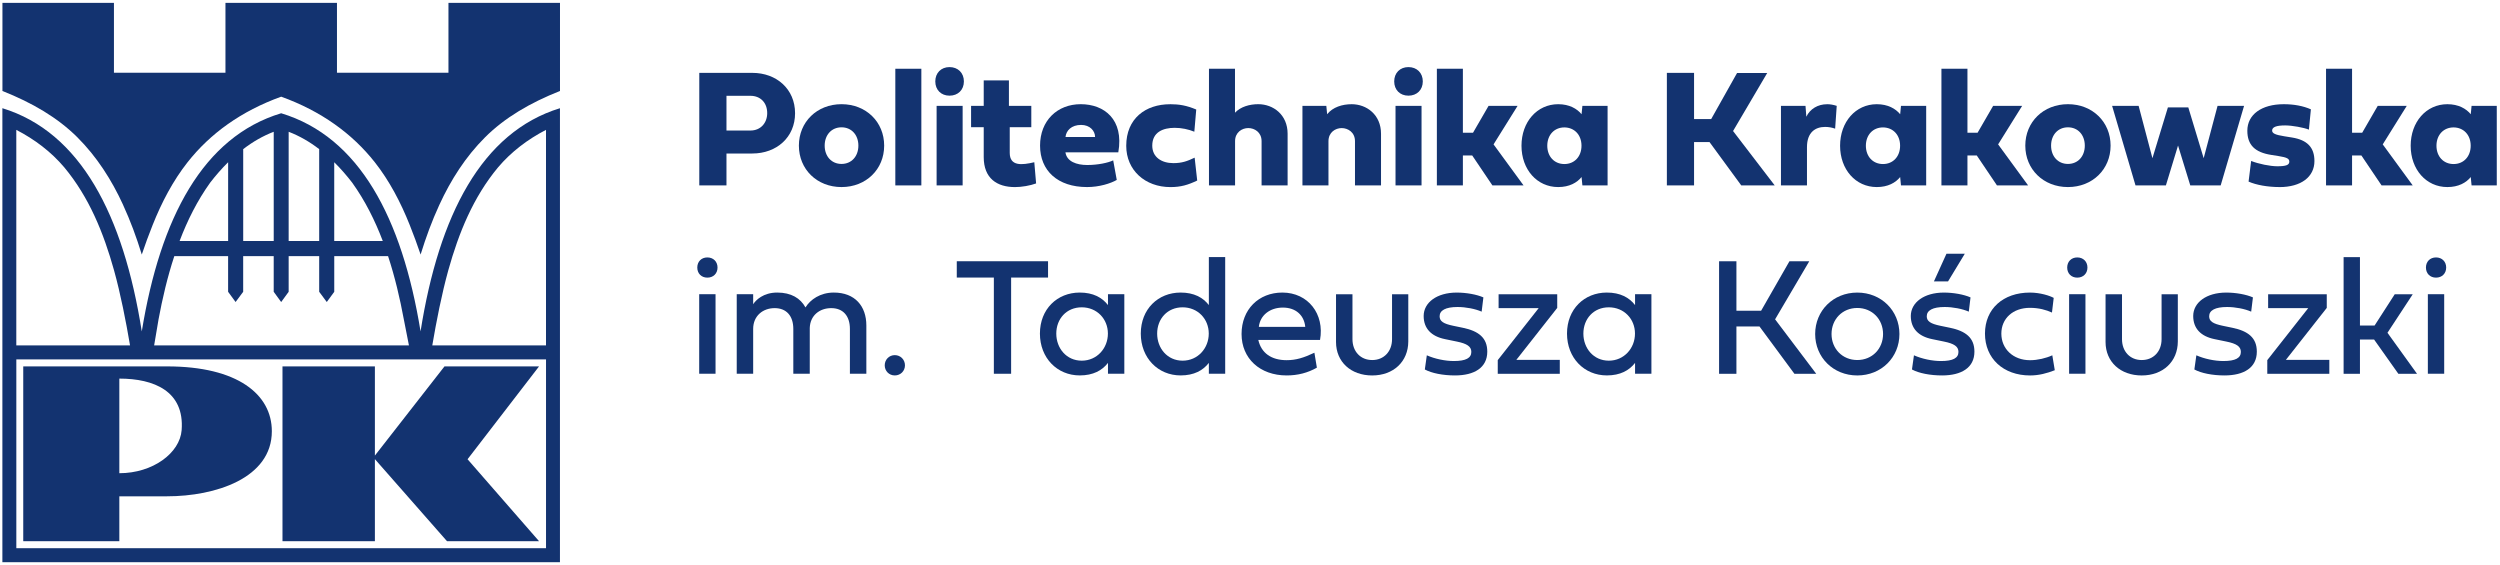 <?xml version="1.0" encoding="UTF-8"?>
<svg xmlns="http://www.w3.org/2000/svg" width="292" height="66" viewBox="0 0 292 66" fill="none">
  <path fill-rule="evenodd" clip-rule="evenodd" d="M19.519 42.798H2.715V63.214H13.938V57.968H19.519C25.113 57.968 31.751 55.88 31.751 50.367C31.751 46.071 27.762 42.795 19.519 42.795V42.798ZM21.217 50.231C21.015 52.925 17.84 55.271 13.938 55.271V44.22C17.973 44.22 21.557 45.681 21.217 50.231Z" fill="#133370"></path>
  <path fill-rule="evenodd" clip-rule="evenodd" d="M32.994 42.795V63.211H43.787V53.626L52.21 63.211H62.96L54.611 53.639L62.96 42.795H51.916L43.787 53.211V42.795H32.994Z" fill="#133370"></path>
  <path d="M14.378 23.938C15.246 25.83 15.926 27.671 16.56 29.73C16.948 28.566 17.369 27.441 17.826 26.286C18.874 23.652 20.197 21.121 21.904 18.955C24.544 15.603 28.172 12.978 32.838 11.293C32.838 11.293 32.84 11.293 32.843 11.293C32.843 11.293 32.845 11.293 32.847 11.293C37.513 12.978 41.141 15.606 43.781 18.955C45.488 21.123 46.811 23.652 47.859 26.286C48.318 27.441 48.736 28.566 49.127 29.73C49.764 27.671 50.441 25.83 51.31 23.938C52.665 20.987 54.393 18.298 56.64 16.053C58.949 13.743 61.931 12.001 65.407 10.625V0.332H52.38V8.495H39.358V0.332H26.334V8.495H13.309V0.332H0.285V10.627C3.761 12.001 6.743 13.743 9.052 16.053C11.299 18.298 13.027 20.987 14.382 23.938H14.378Z" fill="#133370"></path>
  <path d="M49.122 38.711C46.956 25.424 41.956 15.984 32.84 13.227C23.726 15.981 18.724 25.424 16.56 38.711C14.409 25.106 9.408 15.437 0.278 12.637V65.664H65.402V12.639C56.272 15.44 51.27 25.108 49.12 38.714L49.122 38.711ZM39.038 18.964V18.948C39.79 19.69 40.497 20.506 41.129 21.324C42.648 23.442 43.792 25.742 44.709 28.148H39.038V18.962V18.964ZM33.715 15.391C34.979 15.875 36.183 16.571 37.281 17.419V28.148H33.715V15.391ZM28.406 17.419C29.504 16.571 30.708 15.875 31.971 15.391V28.148H28.406V17.419ZM24.555 21.324C25.187 20.506 25.895 19.69 26.646 18.948V28.148H20.976C21.892 25.742 23.036 23.442 24.555 21.324ZM18.508 37.349C18.974 34.837 19.56 32.341 20.358 29.919H26.643V34.081L27.517 35.275L28.403 34.081V29.919H31.969V34.081L32.842 35.277L33.715 34.081V29.919H37.281V34.081L38.168 35.275L39.041 34.081V29.919H45.327C46.124 32.341 46.71 34.837 47.176 37.349L47.764 40.343H18.003L18.51 37.349H18.508ZM1.907 15.17C4.043 16.274 5.964 17.721 7.512 19.552C10.416 23.048 12.1 27.208 13.318 31.566C14.085 34.334 14.708 37.511 15.188 40.341H1.904V15.168L1.907 15.17ZM63.775 64.029H1.907V41.98H63.775V64.029ZM63.775 40.343H50.491C50.974 37.513 51.594 34.337 52.361 31.569C53.579 27.21 55.263 23.048 58.167 19.554C59.716 17.724 61.639 16.272 63.773 15.168V40.345L63.775 40.343Z" fill="#133370"></path>
  <path d="M87.874 17.929H84.852V21.656H81.677V8.511H87.874C90.702 8.511 92.864 10.408 92.864 13.225C92.864 16.041 90.702 17.929 87.874 17.929ZM84.852 11.192V15.246H87.651C88.857 15.246 89.61 14.345 89.61 13.213C89.61 11.994 88.818 11.19 87.651 11.19H84.852V11.192Z" fill="#133370"></path>
  <path d="M103.271 17.009C103.271 19.777 101.158 21.849 98.29 21.849C95.423 21.849 93.31 19.777 93.31 17.009C93.31 14.241 95.423 12.169 98.29 12.169C101.158 12.169 103.271 14.241 103.271 17.009ZM96.322 17.009C96.322 18.268 97.133 19.148 98.29 19.148C99.448 19.148 100.259 18.268 100.259 17.009C100.259 15.751 99.448 14.87 98.29 14.87C97.133 14.87 96.322 15.751 96.322 17.009Z" fill="#133370"></path>
  <path d="M107.614 21.656H104.574V8.03H107.614V21.656Z" fill="#133370"></path>
  <path d="M109.242 9.509C109.242 8.523 109.918 7.836 110.904 7.836C111.889 7.836 112.583 8.514 112.583 9.509C112.583 10.505 111.889 11.174 110.904 11.174C109.918 11.174 109.242 10.496 109.242 9.509ZM112.436 21.656H109.396V12.365H112.436V21.656Z" fill="#133370"></path>
  <path d="M117.938 14.852V17.853C117.938 19.429 119.338 19.296 120.806 18.948L121.017 21.425C120.342 21.677 119.328 21.852 118.556 21.852C116.434 21.852 114.899 20.826 114.899 18.348V14.854H113.422V12.367H114.899V9.387H117.842V12.367H120.457V14.854H117.938V14.852Z" fill="#133370"></path>
  <path d="M130.435 21.017C129.711 21.434 128.388 21.849 126.97 21.849C123.533 21.849 121.479 19.934 121.479 17.009C121.479 14.085 123.496 12.169 126.228 12.169C128.96 12.169 131.294 13.939 130.618 17.793H124.443C124.597 18.867 125.745 19.273 126.991 19.273C128.236 19.273 129.433 19.012 130.021 18.731L130.437 21.015L130.435 21.017ZM127.905 16.004C127.905 15.278 127.296 14.591 126.274 14.591C125.155 14.591 124.528 15.239 124.45 16.004H127.905Z" fill="#133370"></path>
  <path d="M136.672 12.171C137.734 12.171 138.584 12.317 139.721 12.791L139.498 15.384C138.823 15.103 137.993 14.93 137.21 14.93C135.82 14.93 134.584 15.444 134.584 17.012C134.584 18.358 135.675 19.054 137.044 19.054C138.048 19.054 138.666 18.83 139.535 18.415L139.834 21.087C138.763 21.6 137.922 21.852 136.707 21.852C133.743 21.852 131.544 19.876 131.544 17.032C131.544 13.838 133.803 12.174 136.67 12.174L136.672 12.171Z" fill="#133370"></path>
  <path d="M144.245 13.167C144.911 12.46 145.954 12.169 146.967 12.169C148.713 12.169 150.393 13.398 150.393 15.615V21.653H147.353V16.486C147.353 15.451 146.533 14.958 145.8 14.958C145.067 14.958 144.256 15.451 144.256 16.486V21.653H141.208V8.027H144.247V13.167H144.245Z" fill="#133370"></path>
  <path d="M158.262 21.656V16.488C158.262 15.454 157.441 14.96 156.708 14.96C155.976 14.96 155.165 15.454 155.165 16.488V21.656H152.125V12.365H154.914L155.011 13.342C155.668 12.51 156.787 12.171 157.878 12.171C159.624 12.171 161.303 13.4 161.303 15.617V21.656H158.264H158.262Z" fill="#133370"></path>
  <path d="M162.843 9.509C162.843 8.523 163.518 7.836 164.504 7.836C165.489 7.836 166.183 8.514 166.183 9.509C166.183 10.505 165.489 11.174 164.504 11.174C163.518 11.174 162.843 10.496 162.843 9.509ZM166.036 21.656H162.997V12.365H166.036V21.656Z" fill="#133370"></path>
  <path d="M170.863 15.5H172.051L173.866 12.363H177.255L174.447 16.864L177.951 21.656H174.312L171.957 18.162H170.865V21.656H167.826V8.03H170.865V15.502L170.863 15.5Z" fill="#133370"></path>
  <path d="M184.823 21.656L184.726 20.678C184.196 21.338 183.297 21.849 181.995 21.849C179.525 21.849 177.71 19.798 177.71 17.021C177.71 14.243 179.525 12.171 181.995 12.171C183.297 12.171 184.196 12.695 184.726 13.342L184.823 12.365H187.766V21.656H184.823ZM180.722 17.021C180.722 18.279 181.542 19.16 182.721 19.16C183.899 19.16 184.719 18.279 184.719 17.021C184.719 15.762 183.899 14.891 182.721 14.882C181.544 14.882 180.722 15.762 180.722 17.021Z" fill="#133370"></path>
  <path d="M199.864 13.912L202.886 8.53H206.408L202.421 15.304L207.285 21.653H203.377L199.671 16.592H197.866V21.653H194.69V8.509H197.866V13.909H199.864V13.912Z" fill="#133370"></path>
  <path d="M213.399 12.171C213.766 12.171 214.141 12.238 214.529 12.365L214.345 15.027C213.959 14.891 213.564 14.824 213.178 14.824C212.03 14.824 211.055 15.454 211.055 17.187V21.658H208.016V12.367H210.883L210.98 13.635C211.414 12.715 212.331 12.174 213.401 12.174L213.399 12.171Z" fill="#133370"></path>
  <path d="M222.035 21.656L221.939 20.678C221.408 21.338 220.51 21.849 219.207 21.849C216.737 21.849 214.922 19.798 214.922 17.021C214.922 14.243 216.737 12.171 219.207 12.171C220.51 12.171 221.408 12.695 221.939 13.342L222.035 12.365H224.978V21.656H222.035ZM217.934 17.021C217.934 18.279 218.754 19.16 219.933 19.16C221.112 19.16 221.932 18.279 221.932 17.021C221.932 15.762 221.112 14.891 219.933 14.882C218.757 14.882 217.934 15.762 217.934 17.021Z" fill="#133370"></path>
  <path d="M229.796 15.5H230.984L232.799 12.363H236.188L233.38 16.864L236.884 21.656H233.245L230.89 18.162H229.798V21.656H226.759V8.03H229.798V15.502L229.796 15.5Z" fill="#133370"></path>
  <path d="M246.517 17.009C246.517 19.777 244.403 21.849 241.536 21.849C238.669 21.849 236.555 19.777 236.555 17.009C236.555 14.241 238.669 12.169 241.536 12.169C244.403 12.169 246.517 14.241 246.517 17.009ZM239.567 17.009C239.567 18.268 240.378 19.148 241.536 19.148C242.694 19.148 243.505 18.268 243.505 17.009C243.505 15.751 242.694 14.87 241.536 14.87C240.378 14.87 239.567 15.751 239.567 17.009Z" fill="#133370"></path>
  <path d="M255.594 12.547L257.389 18.48L259.011 12.363H262.108L259.376 21.653H255.824L254.395 16.998L252.977 21.653H249.426L246.694 12.363H249.791L251.404 18.48L253.21 12.547H255.594Z" fill="#133370"></path>
  <path d="M266.253 21.849C264.883 21.849 263.521 21.607 262.634 21.211L262.933 18.8C263.819 19.148 265.143 19.42 265.993 19.42C267.006 19.42 267.392 19.275 267.392 18.878C267.392 18.53 267.112 18.385 266.147 18.231L265.288 18.095C263.358 17.795 262.489 16.915 262.489 15.269C262.489 13.382 264.15 12.171 266.746 12.171C267.934 12.171 269.023 12.374 269.912 12.771L269.68 15.142C269.092 14.9 267.711 14.649 266.91 14.649C265.876 14.649 265.384 14.843 265.384 15.248C265.384 15.578 265.761 15.751 266.813 15.917L267.711 16.062C269.497 16.352 270.326 17.224 270.326 18.812C270.326 20.669 268.752 21.852 266.253 21.852V21.849Z" fill="#133370"></path>
  <path d="M274.719 15.5H275.906L277.721 12.363H281.11L278.303 16.864L281.806 21.656H278.167L275.812 18.162H274.721V21.656H271.681V8.03H274.721V15.502L274.719 15.5Z" fill="#133370"></path>
  <path d="M288.68 21.656L288.584 20.678C288.053 21.338 287.155 21.849 285.852 21.849C283.382 21.849 281.567 19.798 281.567 17.021C281.567 14.243 283.382 12.171 285.852 12.171C287.155 12.171 288.053 12.695 288.584 13.342L288.68 12.365H291.623V21.656H288.68ZM284.579 17.021C284.579 18.279 285.4 19.16 286.578 19.16C287.757 19.16 288.577 18.279 288.577 17.021C288.577 15.762 287.757 14.891 286.578 14.882C285.402 14.882 284.579 15.762 284.579 17.021Z" fill="#133370"></path>
  <path d="M81.443 31.248C81.443 30.552 81.926 30.068 82.619 30.068C83.313 30.068 83.807 30.552 83.807 31.248C83.807 31.944 83.316 32.428 82.619 32.428C81.923 32.428 81.443 31.944 81.443 31.248ZM81.666 43.655V34.364H83.575V43.655H81.666Z" fill="#133370"></path>
  <path d="M94.082 35.904C94.642 34.994 95.798 34.171 97.39 34.171C99.86 34.171 101.19 35.759 101.19 38.013V43.655H99.269V38.419C99.269 36.879 98.449 35.989 97.089 35.989C95.729 35.989 94.628 36.842 94.58 38.303V43.655H92.659V38.419C92.659 36.879 91.839 35.989 90.479 35.989C89.119 35.989 87.97 36.879 87.97 38.419V43.655H86.05V34.364H87.97V35.535C88.269 35.06 89.147 34.171 90.778 34.171C92.409 34.171 93.489 34.83 94.077 35.904H94.082Z" fill="#133370"></path>
  <path d="M104.512 41.479C105.187 41.479 105.7 42.012 105.7 42.671C105.7 43.33 105.187 43.851 104.512 43.851C103.837 43.851 103.336 43.328 103.336 42.671C103.336 42.014 103.837 41.479 104.512 41.479Z" fill="#133370"></path>
  <path d="M116.082 32.419H111.751V30.513H122.412V32.419H118.099V43.655H116.082V32.419Z" fill="#133370"></path>
  <path d="M121.463 38.962C121.463 36.107 123.48 34.171 126.113 34.171C127.684 34.171 128.728 34.752 129.412 35.632V34.364H131.321V43.655H129.412V42.387C128.728 43.268 127.684 43.849 126.113 43.849C123.48 43.849 121.463 41.816 121.463 38.96V38.962ZM126.345 35.895C124.56 35.895 123.374 37.25 123.374 38.962C123.374 40.675 124.562 42.127 126.345 42.127C128.128 42.127 129.403 40.675 129.403 38.962C129.403 37.25 128.121 35.895 126.345 35.895Z" fill="#133370"></path>
  <path d="M133.244 38.962C133.244 36.107 135.262 34.171 137.894 34.171C139.466 34.171 140.509 34.752 141.194 35.632V30.029H143.103V43.655H141.194V42.387C140.509 43.268 139.466 43.849 137.894 43.849C135.262 43.849 133.244 41.816 133.244 38.96V38.962ZM138.127 35.895C136.341 35.895 135.156 37.25 135.156 38.962C135.156 40.675 136.344 42.127 138.127 42.127C139.909 42.127 141.184 40.675 141.184 38.962C141.184 37.25 139.902 35.895 138.127 35.895Z" fill="#133370"></path>
  <path d="M153.814 42.941C152.743 43.551 151.576 43.851 150.283 43.851C147.167 43.851 145.014 41.876 145.014 39.011C145.014 36.146 147.011 34.171 149.779 34.171C152.789 34.171 154.728 36.688 154.179 39.707H146.972C147.31 41.226 148.486 42.069 150.28 42.069C151.36 42.069 152.286 41.788 153.522 41.198L153.811 42.941H153.814ZM152.454 38.179C152.327 36.833 151.362 35.925 149.839 35.925C148.316 35.925 147.176 36.835 147.032 38.179H152.454Z" fill="#133370"></path>
  <path d="M162.588 34.367H164.488V39.884C164.479 42.235 162.76 43.853 160.272 43.853C157.784 43.853 156.047 42.265 156.047 39.944V34.369H157.968V39.615C157.968 41.046 158.903 42.053 160.274 42.053C161.646 42.053 162.59 41.046 162.59 39.615V34.369L162.588 34.367Z" fill="#133370"></path>
  <path d="M170.829 38.276C172.71 38.663 173.714 39.456 173.714 41.074C173.714 42.952 172.191 43.851 169.942 43.851C168.534 43.851 167.222 43.59 166.42 43.155L166.652 41.5C167.599 41.917 168.784 42.168 169.816 42.168C171.206 42.168 171.851 41.82 171.851 41.104C171.851 40.474 171.35 40.136 170.153 39.894L168.784 39.612C167.153 39.283 166.284 38.345 166.284 36.911C166.284 35.335 167.828 34.173 170.144 34.173C171.284 34.173 172.488 34.397 173.26 34.736L173.057 36.4C172.304 36.07 171.206 35.858 170.241 35.858C168.842 35.858 168.148 36.254 168.148 36.941C168.148 37.522 168.582 37.812 169.749 38.054L170.829 38.278V38.276Z" fill="#133370"></path>
  <path d="M174.939 42.06L179.716 35.992H175.036V34.367H181.884V35.964L177.108 42.032H182.183V43.657H174.937V42.06H174.939Z" fill="#133370"></path>
  <path d="M183.026 38.962C183.026 36.107 185.043 34.171 187.676 34.171C189.248 34.171 190.291 34.752 190.975 35.632V34.364H192.885V43.655H190.975V42.387C190.291 43.268 189.248 43.849 187.676 43.849C185.043 43.849 183.026 41.816 183.026 38.96V38.962ZM187.908 35.895C186.123 35.895 184.938 37.25 184.938 38.962C184.938 40.675 186.125 42.127 187.908 42.127C189.691 42.127 190.966 40.675 190.966 38.962C190.966 37.25 189.684 35.895 187.908 35.895Z" fill="#133370"></path>
  <path d="M205.7 36.291L209.008 30.513H211.324L207.331 37.298L212.135 43.657H209.587L205.507 38.13H202.814V43.657H200.788V30.513H202.814V36.291H205.7Z" fill="#133370"></path>
  <path d="M216.932 34.173C219.749 34.173 221.854 36.294 221.854 39.013C221.854 41.733 219.751 43.853 216.932 43.853C214.113 43.853 212.011 41.733 212.011 39.013C212.011 36.294 214.113 34.173 216.932 34.173ZM216.932 42.051C218.679 42.051 219.942 40.726 219.942 39.011C219.942 37.296 218.679 35.971 216.932 35.971C215.186 35.971 213.923 37.296 213.923 39.011C213.923 40.726 215.186 42.051 216.932 42.051Z" fill="#133370"></path>
  <path d="M227.726 38.276C229.608 38.663 230.612 39.456 230.612 41.074C230.612 42.952 229.088 43.851 226.839 43.851C225.431 43.851 224.119 43.59 223.317 43.155L223.549 41.5C224.496 41.917 225.681 42.169 226.713 42.169C228.103 42.169 228.748 41.821 228.748 41.104C228.748 40.474 228.248 40.136 227.051 39.894L225.681 39.612C224.05 39.283 223.182 38.345 223.182 36.911C223.182 35.335 224.726 34.173 227.041 34.173C228.181 34.173 229.385 34.397 230.157 34.736L229.955 36.4C229.201 36.07 228.103 35.858 227.138 35.858C225.739 35.858 225.045 36.254 225.045 36.941C225.045 37.522 225.479 37.812 226.646 38.054L227.726 38.278V38.276ZM227.533 32.866H225.883L227.349 29.633H229.491L227.533 32.866Z" fill="#133370"></path>
  <path d="M237.095 34.173C238.32 34.173 239.438 34.551 239.873 34.793L239.67 36.505C239.013 36.206 238.156 35.955 237.095 35.955C235.117 35.955 233.757 37.195 233.757 38.965C233.757 40.735 235.117 42.072 237.113 42.072C237.982 42.072 238.974 41.839 239.709 41.5L239.999 43.242C239.112 43.59 238.156 43.853 237.113 43.853C233.986 43.853 231.845 41.869 231.845 38.965C231.845 36.061 233.977 34.173 237.093 34.173H237.095Z" fill="#133370"></path>
  <path d="M241.449 31.248C241.449 30.552 241.931 30.068 242.625 30.068C243.319 30.068 243.813 30.552 243.813 31.248C243.813 31.944 243.321 32.428 242.625 32.428C241.929 32.428 241.449 31.944 241.449 31.248ZM241.672 43.655V34.364H243.581V43.655H241.672Z" fill="#133370"></path>
  <path d="M252.47 34.367H254.37V39.884C254.361 42.235 252.642 43.853 250.154 43.853C247.666 43.853 245.929 42.265 245.929 39.944V34.369H247.85V39.615C247.85 41.046 248.785 42.053 250.156 42.053C251.528 42.053 252.472 41.046 252.472 39.615V34.369L252.47 34.367Z" fill="#133370"></path>
  <path d="M260.711 38.276C262.593 38.663 263.597 39.456 263.597 41.074C263.597 42.952 262.073 43.851 259.824 43.851C258.416 43.851 257.104 43.59 256.302 43.155L256.534 41.5C257.481 41.917 258.666 42.168 259.698 42.168C261.088 42.168 261.733 41.82 261.733 41.104C261.733 40.474 261.232 40.136 260.035 39.894L258.666 39.612C257.035 39.283 256.167 38.345 256.167 36.911C256.167 35.335 257.71 34.173 260.026 34.173C261.166 34.173 262.37 34.397 263.142 34.736L262.939 36.4C262.186 36.07 261.088 35.858 260.123 35.858C258.724 35.858 258.03 36.254 258.03 36.941C258.03 37.522 258.464 37.812 259.631 38.054L260.711 38.278V38.276Z" fill="#133370"></path>
  <path d="M264.821 42.06L269.598 35.992H264.918V34.367H271.766V35.964L266.99 42.032H272.065V43.657H264.819V42.06H264.821Z" fill="#133370"></path>
  <path d="M275.644 38.024H277.351L279.706 34.367H281.809L278.856 38.868L282.309 43.66H280.129L277.292 39.654H275.642V43.66H273.733V30.034H275.642V38.029L275.644 38.024Z" fill="#133370"></path>
  <path d="M283.35 31.248C283.35 30.552 283.833 30.068 284.527 30.068C285.22 30.068 285.714 30.552 285.714 31.248C285.714 31.944 285.223 32.428 284.527 32.428C283.831 32.428 283.35 31.944 283.35 31.248ZM283.573 43.655V34.364H285.482V43.655H283.573Z" fill="#133370"></path>
</svg>
